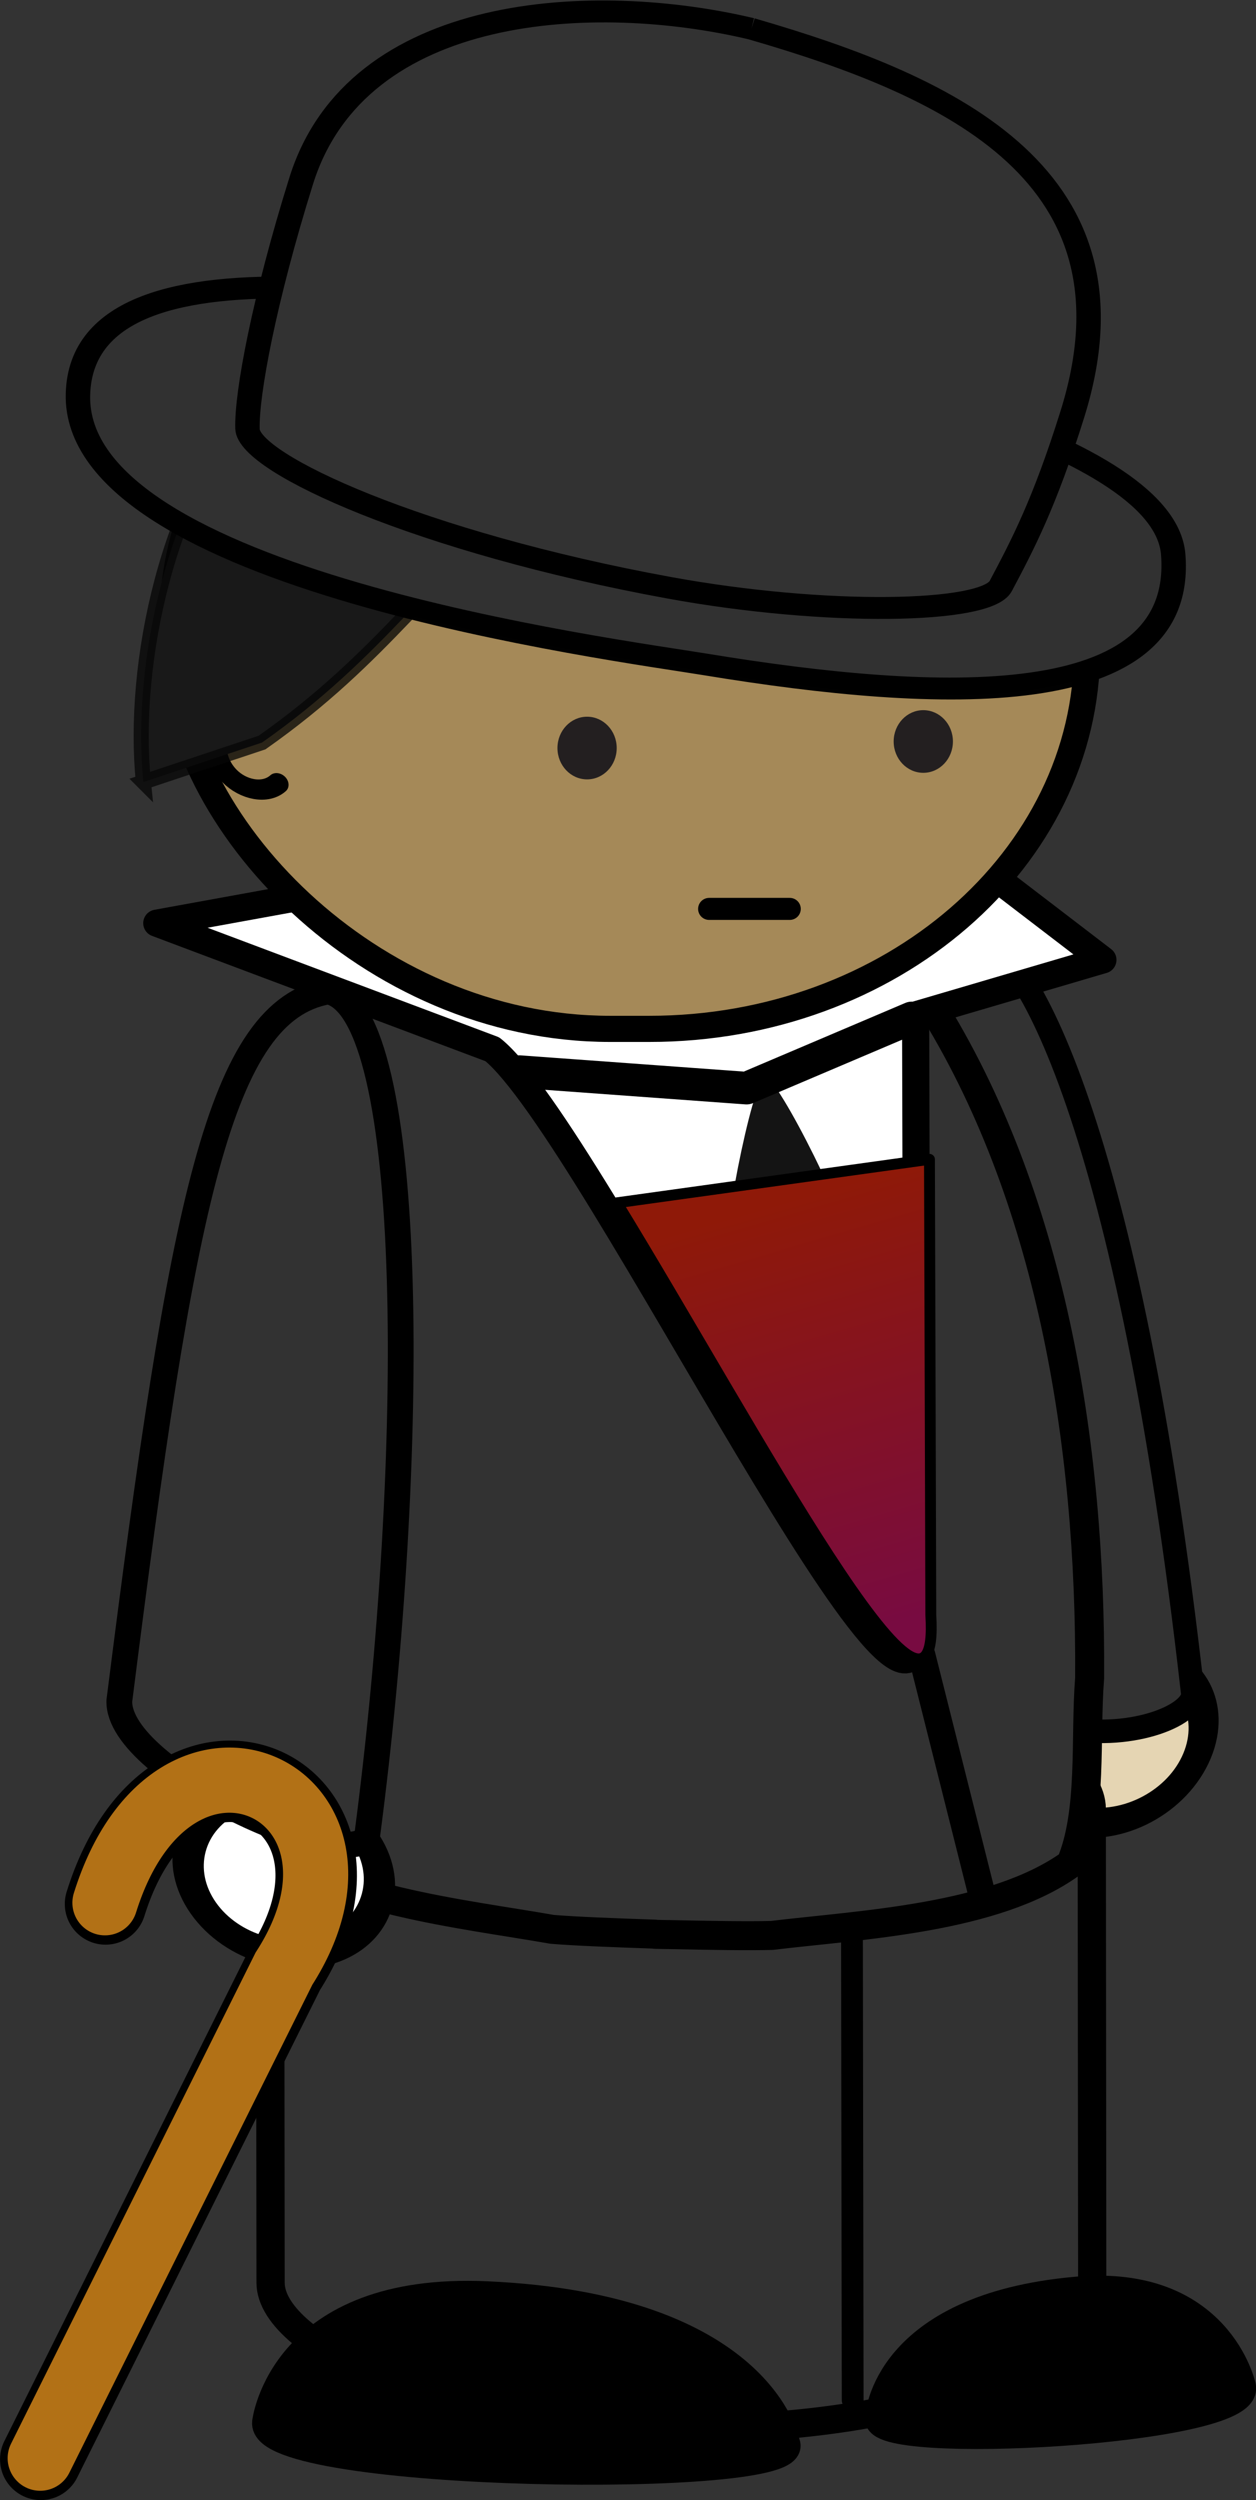 <?xml version="1.0" encoding="UTF-8" standalone="no"?>
<!-- Created with Inkscape (http://www.inkscape.org/) -->

<svg
     xmlns:dc="http://purl.org/dc/elements/1.1/"
     xmlns:cc="http://creativecommons.org/ns#"
     xmlns:rdf="http://www.w3.org/1999/02/22-rdf-syntax-ns#"
     xmlns:svg="http://www.w3.org/2000/svg"
     xmlns="http://www.w3.org/2000/svg"
     xmlns:xlink="http://www.w3.org/1999/xlink"
     xmlns:sodipodi="http://sodipodi.sourceforge.net/DTD/sodipodi-0.dtd"
     xmlns:inkscape="http://www.inkscape.org/namespaces/inkscape"
     width="231.331"
     height="460.275"
     id="svg4019"
     version="1.1"
     inkscape:version="0.48.3.1 r9886"
     sodipodi:docname="dapper-gent.svg">
    <rect width="100%" height="100%" fill="#333333" stroke="none"/>
    <defs
         id="defs4021">
        <linearGradient
             inkscape:collect="always"
             id="linearGradient6349">
            <stop
                 style="stop-color:#8f1908;stop-opacity:1"
                 offset="0"
                 id="stop6351" />
            <stop
                 style="stop-color:#780b41;stop-opacity:1"
                 offset="1"
                 id="stop6353" />
        </linearGradient>
        <radialGradient
             inkscape:collect="always"
             xlink:href="#linearGradient3298"
             id="radialGradient3308"
             cx="276.417"
             cy="79.733"
             fx="276.417"
             fy="79.733"
             r="32.167"
             gradientTransform="matrix(1,0,0,0.474,0,41.926)"
             gradientUnits="userSpaceOnUse" />
        <linearGradient
             id="linearGradient3298">
            <stop
                 style="stop-color:#808080;stop-opacity:1;"
                 offset="0"
                 id="stop3304" />
            <stop
                 id="stop3306"
                 offset="1"
                 style="stop-color:#000000;stop-opacity:1;" />
        </linearGradient>
        <linearGradient
             id="linearGradient3338">
            <stop
                 id="stop3348"
                 offset="0"
                 style="stop-color:#808080;stop-opacity:1;" />
            <stop
                 id="stop3346"
                 offset="1"
                 style="stop-color:#000000;stop-opacity:1;" />
        </linearGradient>
        <linearGradient
             id="linearGradient6296">
            <stop
                 style="stop-color:#808080;stop-opacity:1;"
                 offset="0"
                 id="stop6298" />
            <stop
                 id="stop6300"
                 offset="1"
                 style="stop-color:#000000;stop-opacity:1;" />
        </linearGradient>
        <linearGradient
             inkscape:collect="always"
             xlink:href="#linearGradient6349"
             id="linearGradient6355"
             x1="200.962"
             y1="596.157"
             x2="223.554"
             y2="673.71"
             gradientUnits="userSpaceOnUse"
             gradientTransform="translate(0,-2)" />
        <linearGradient
             id="linearGradient3298-9">
            <stop
                 style="stop-color:#808080;stop-opacity:1;"
                 offset="0"
                 id="stop3304-1" />
            <stop
                 id="stop3306-9"
                 offset="1"
                 style="stop-color:#000000;stop-opacity:1;" />
        </linearGradient>
        <linearGradient
             id="linearGradient3338-1">
            <stop
                 id="stop3348-2"
                 offset="0"
                 style="stop-color:#808080;stop-opacity:1;" />
            <stop
                 id="stop3346-2"
                 offset="1"
                 style="stop-color:#000000;stop-opacity:1;" />
        </linearGradient>
        <radialGradient
             inkscape:collect="always"
             xlink:href="#linearGradient3298-9"
             id="radialGradient6361-0"
             gradientUnits="userSpaceOnUse"
             gradientTransform="matrix(1,0,0,0.881,148.336,291.489)"
             spreadMethod="pad"
             cx="288"
             cy="51.015"
             fx="288"
             fy="51.015"
             r="23.585" />
        <linearGradient
             id="linearGradient6382">
            <stop
                 style="stop-color:#808080;stop-opacity:1;"
                 offset="0"
                 id="stop6384" />
            <stop
                 id="stop6386"
                 offset="1"
                 style="stop-color:#000000;stop-opacity:1;" />
        </linearGradient>
        <linearGradient
             inkscape:collect="always"
             xlink:href="#linearGradient6349"
             id="linearGradient4001"
             gradientUnits="userSpaceOnUse"
             gradientTransform="translate(0,-2)"
             x1="200.962"
             y1="596.157"
             x2="223.554"
             y2="673.71" />
    </defs>
    <sodipodi:namedview
         id="base"
         pagecolor="#ffffff"
         bordercolor="#666666"
         borderopacity="1.0"
         inkscape:pageopacity="0.0"
         inkscape:pageshadow="2"
         inkscape:zoom="1"
         inkscape:cx="9.5633632"
         inkscape:cy="310.48371"
         inkscape:document-units="px"
         inkscape:current-layer="layer1"
         showgrid="false"
         inkscape:window-width="1920"
         inkscape:window-height="1124"
         inkscape:window-x="0"
         inkscape:window-y="24"
         inkscape:window-maximized="1"
         fit-margin-top="0"
         fit-margin-left="0"
         fit-margin-right="0"
         fit-margin-bottom="0" />
    <g
         inkscape:label="Layer 1"
         inkscape:groupmode="layer"
         id="layer1"
         transform="translate(-55.62,-373.511)">
        <g
             id="g3973">
            <path
                 transform="matrix(0.115,0.029,-0.06,0.126,423.868,674.299)"
                 d="m -1064,429.362 c 0,65.722 -60.889,119 -136,119 -75.111,0 -136,-53.278 -136,-119 0,-65.722 60.889,-119 136,-119 75.111,0 136,53.278 136,119 z"
                 sodipodi:ry="119"
                 sodipodi:rx="136"
                 sodipodi:cy="429.36218"
                 sodipodi:cx="-1200"
                 id="path3954-8-5-3-0-1-4-1-0-3-2-8"
                 style="fill:#e5d5b3;fill-opacity:1;fill-rule:evenodd;stroke:#000000;stroke-width:42.641;stroke-linecap:round;stroke-linejoin:round;stroke-miterlimit:4;stroke-opacity:1;stroke-dasharray:none;stroke-dashoffset:0"
                 sodipodi:type="arc" />
            <path
                 sodipodi:nodetypes="cccc"
                 inkscape:connector-curvature="0"
                 id="path4553-8-2-8-8-9-0-6-20-3"
                 d="m 227.565,655.963 c 0.82,48.39 49.269,37.212 47.708,29.03 -11.656,-103.404 -31.343,-139.608 -40.3,-138.671 -14.227,8.553 -14.425,43.755 -7.408,109.64 z"
                 style="fill:#323232;fill-opacity:1;stroke:#000000;stroke-width:4.337;stroke-linecap:butt;stroke-linejoin:miter;stroke-miterlimit:4;stroke-opacity:1;stroke-dasharray:none" />
            <rect
                 transform="matrix(1,-7.6207571e-5,0.001,1,0,0)"
                 rx="73.384"
                 ry="26.871"
                 y="679.664"
                 x="104.662"
                 height="140.982"
                 width="151.331"
                 id="rect3252-6-7-2-7-1-6-3-5-6-3-0"
                 style="fill:#323232;fill-opacity:1;fill-rule:evenodd;stroke:#000000;stroke-width:5.201;stroke-linecap:round;stroke-linejoin:round;stroke-miterlimit:4;stroke-opacity:1;stroke-dasharray:none;stroke-dashoffset:0" />
            <path
                 inkscape:connector-curvature="0"
                 id="path3928-9-81-8-0-49-3-5-5-4-3"
                 d="m 212.667,815.364 -0.226,-145.989"
                 style="fill:#ffffff;fill-opacity:1;stroke:#000000;stroke-width:4.011;stroke-linecap:round;stroke-linejoin:round;stroke-miterlimit:4;stroke-opacity:1;stroke-dasharray:none" />
            <path
                 sodipodi:nodetypes="ccscccccccccccccccccc"
                 inkscape:connector-curvature="0"
                 id="path3932-5-3-3-6-1-5-5-0-2-6-5"
                 d="m 183.122,526.746 c -0.257,-0.002 -0.515,0.003 -0.772,0 -0.146,0 -0.292,-0.03 -0.437,-0.03 -0.225,0 -0.454,0 -0.68,-0.03 l 0,0.069 c -17.247,0.697 -51.76,12.314 -62.847,28.2 -23.758,33.82 -15.363,79.712 -17.204,123.228 0.328,11.183 -1.76,24.54 1.796,34.327 13.53,10.868 37.799,13.29 54.312,16.196 4.393,0.365 11.377,0.624 18.96,0.885 l 0,0.03 c 0.796,0.03 1.554,0.033 2.338,0.051 0.078,0 0.152,0 0.23,0 7.586,0.155 14.574,0.278 18.978,0.155 16.634,-1.997 40.989,-3.085 55.034,-13.196 4.032,-9.579 2.603,-23.032 3.479,-34.182 0.298,-43.558 -7.326,-89.169 -29.392,-124.246 -10.292,-16.472 -25.928,-29.725 -43.118,-31.367 l 0,-0.099 c -0.225,0 -0.454,-0.03 -0.679,-0.03 z"
                 style="fill:#323232;fill-opacity:1;fill-rule:evenodd;stroke:#000000;stroke-width:5.338;stroke-linecap:round;stroke-linejoin:round;stroke-miterlimit:4;stroke-opacity:1;stroke-dasharray:none;stroke-dashoffset:0" />
            <path
                 inkscape:connector-curvature="0"
                 id="path3928-9-81-8-0-49-3-5-5-4-3-6"
                 d="M 236.542,722.574 225.402,678.263"
                 style="fill:#ffffff;fill-opacity:1;stroke:#000000;stroke-width:5;stroke-linecap:round;stroke-linejoin:round;stroke-miterlimit:4;stroke-opacity:1;stroke-dasharray:none" />
            <path
                 sodipodi:nodetypes="cscc"
                 inkscape:connector-curvature="0"
                 id="path4010-7-3-7-4-8-5-4-5-9-2-4"
                 d="m 284.23,812.924 c 0,0 -4.202,-19.881 -30.36,-17.549 -35.188,3.137 -36.195,23.174 -36.195,23.174 -2.063,6.207 68.31,2.5 66.555,-5.625 z"
                 style="fill:#000000;fill-opacity:1;stroke:#000000;stroke-width:5.441;stroke-linecap:butt;stroke-linejoin:miter;stroke-miterlimit:4;stroke-opacity:1;stroke-dasharray:none" />
            <path
                 transform="matrix(-0.109,0.048,0.08,0.114,-57.261,726.907)"
                 d="m -1064,429.362 c 0,65.722 -60.889,119 -136,119 -75.111,0 -136,-53.278 -136,-119 0,-65.722 60.889,-119 136,-119 75.111,0 136,53.278 136,119 z"
                 sodipodi:ry="119"
                 sodipodi:rx="136"
                 sodipodi:cy="429.36218"
                 sodipodi:cx="-1200"
                 id="path3954-8-5-7-3-4-8-9-1-3-6"
                 style="fill:#ffffff;fill-opacity:1;fill-rule:evenodd;stroke:#000000;stroke-width:42.641;stroke-linecap:round;stroke-linejoin:round;stroke-miterlimit:4;stroke-opacity:1;stroke-dasharray:none;stroke-dashoffset:0"
                 sodipodi:type="arc" />
            <path
                 sodipodi:nodetypes="cccc"
                 inkscape:connector-curvature="0"
                 id="path4553-7-9-8-3-7-1-5-7"
                 d="m 123.252,711.411 c -2.161,7.573 -46.05,-11.57 -45.653,-24.775 11.568,-91.68 18.45,-127.038 38.472,-130.605 16.383,3.546 16.326,85.773 7.181,155.38 z"
                 style="fill:#323232;fill-opacity:1;stroke:#000000;stroke-width:4.747;stroke-linecap:butt;stroke-linejoin:miter;stroke-miterlimit:4;stroke-opacity:1;stroke-dasharray:none" />
            <path
                 sodipodi:nodetypes="cccccccccccccccc"
                 inkscape:connector-curvature="0"
                 id="path5445"
                 d="m 239.438,535.438 -15.719,12.156 3.844,-11.094 -87.75,14.844 6.906,6.656 -9.125,-6.281 2.219,-0.375 -0.312,-0.281 -2.188,0.469 L 117,537.562 l -32.501,5.907 61.805,23.219 c 18.482,14.77 80.817,145.722 78.255,104.376 l -0.3,-110.7 34.493,-10.136 z"
                 style="fill:#ffffff;fill-opacity:1;stroke:#000000;stroke-width:5;stroke-linecap:round;stroke-linejoin:round;stroke-miterlimit:4;stroke-opacity:1;stroke-dasharray:none" />
            <path
                 sodipodi:nodetypes="cscc"
                 inkscape:connector-curvature="0"
                 id="path4010-1-9-2-6-6-6-8-1-7-3-93-6"
                 d="m 104.774,819.46 c 0,0 2.952,-24.925 40.495,-23.24 50.503,2.267 54.98,27.143 54.98,27.143 3.876,7.625 -96.736,6.284 -95.475,-3.904 z"
                 style="fill:#000000;fill-opacity:1;stroke:#000000;stroke-width:5.441;stroke-linecap:butt;stroke-linejoin:miter;stroke-miterlimit:4;stroke-opacity:1;stroke-dasharray:none" />
            <path
                 sodipodi:nodetypes="ccc"
                 inkscape:connector-curvature="0"
                 id="path5530-1"
                 d="M 63.129,826.285 108.016,736.177 C 128.998,703.561 87.685,683.622 75.055,724.032"
                 style="fill:none;stroke:#000000;stroke-width:15;stroke-linecap:round;stroke-linejoin:miter;stroke-miterlimit:4;stroke-opacity:1;stroke-dasharray:none" />
            <path
                 sodipodi:nodetypes="ccc"
                 inkscape:connector-curvature="0"
                 id="path5530"
                 d="M 63.026,826.069 107.912,735.961 C 128.895,703.344 87.582,683.406 74.952,723.815"
                 style="fill:none;stroke:#b27116;stroke-width:12;stroke-linecap:round;stroke-linejoin:miter;stroke-miterlimit:4;stroke-opacity:1;stroke-dasharray:none" />
            <path
                 transform="matrix(-0.255,0.008,-0.038,-0.431,169.398,701.13)"
                 inkscape:transform-center-y="-4.0932677"
                 inkscape:transform-center-x="-1.3646643"
                 d="m -150.543,297.364 c -9.087,0.658 -55.109,-67.202 -51.136,-75.401 3.973,-8.199 85.753,-14.125 90.867,-6.585 5.114,7.54 -30.644,81.327 -39.731,81.985 z"
                 inkscape:randomized="0"
                 inkscape:rounded="0.1"
                 inkscape:flatsided="true"
                 sodipodi:arg2="2.5456565"
                 sodipodi:arg1="1.498459"
                 sodipodi:r2="26.299847"
                 sodipodi:r1="52.599689"
                 sodipodi:cy="244.90154"
                 sodipodi:cx="-154.34511"
                 sodipodi:sides="3"
                 id="path5528"
                 style="fill:#141414;fill-opacity:1;fill-rule:evenodd;stroke:none"
                 sodipodi:type="star" />
            <path
                 inkscape:connector-curvature="0"
                 id="path5445-3"
                 d="m 226.81,586.948 -57.562,8 c 25.204,41.13 59.732,106.923 57.812,75.938 l -0.25,-83.938 z"
                 style="fill:url(#linearGradient4001);fill-opacity:1;stroke:#000000;stroke-width:2;stroke-linecap:round;stroke-linejoin:round;stroke-miterlimit:4;stroke-opacity:1;stroke-dasharray:none" />
            <path
                 inkscape:connector-curvature="0"
                 id="path5526"
                 d="m 151.304,570.798 41.818,3.041 30.413,-12.925"
                 style="fill:none;stroke:#000000;stroke-width:6;stroke-linecap:round;stroke-linejoin:round;stroke-miterlimit:4;stroke-opacity:1;stroke-dasharray:none" />
            <rect
                 ry="69.798"
                 rx="80.629"
                 y="418.52"
                 x="87.362"
                 height="144.41"
                 width="168.478"
                 id="rect4240-8-4-1-9-2-8"
                 style="fill:#a58958;fill-opacity:1;fill-rule:evenodd;stroke:#000000;stroke-width:4.814;stroke-linecap:round;stroke-linejoin:bevel;stroke-miterlimit:4;stroke-opacity:1;stroke-dasharray:none;stroke-dashoffset:0" />
            <path
                 d="m 169.206,511.228 c 0,3.186 -2.442,5.768 -5.457,5.768 -3.014,0 -5.458,-2.582 -5.458,-5.768 0,-3.185 2.444,-5.769 5.458,-5.769 3.015,0 5.457,2.584 5.457,5.769"
                 style="fill:#231f20;fill-opacity:1;fill-rule:nonzero;stroke:none"
                 id="path458-3-6-1-3-2"
                 inkscape:connector-curvature="0" />
            <path
                 d="m 231.13,510.021 c 0,3.186 -2.442,5.768 -5.457,5.768 -3.014,0 -5.458,-2.582 -5.458,-5.768 0,-3.185 2.444,-5.769 5.458,-5.769 3.015,0 5.457,2.584 5.457,5.769"
                 style="fill:#231f20;fill-opacity:1;fill-rule:nonzero;stroke:none"
                 id="path458-9-9-8-4-3"
                 inkscape:connector-curvature="0" />
            <path
                 inkscape:connector-curvature="0"
                 id="path3831-18-3-9"
                 d="m 186.226,540.842 14.853,0"
                 style="fill:none;stroke:#000000;stroke-width:4.057;stroke-linecap:round;stroke-linejoin:round;stroke-miterlimit:4;stroke-opacity:1;stroke-dasharray:none" />
            <path
                 transform="matrix(-0.019,-0.022,0.02,-0.015,27.195,390.221)"
                 d="m -5164.494,-923.977 c -9.149,-127.302 100.811,-228.706 222.821,-236.837 168.086,-11.202 301.635,134.178 311.588,295.471 5.8,93.991 -27.52,187.502 -87.774,259.371"
                 sodipodi:t0="0.93020338"
                 sodipodi:argument="-61.274323"
                 sodipodi:radius="389.33994"
                 sodipodi:revolution="8.8899956"
                 sodipodi:expansion="9.5100002"
                 sodipodi:cy="-902.63782"
                 sodipodi:cx="-4970"
                 id="path4494-63-0-5-8-1-1-6"
                 style="fill:none;stroke:#000000;stroke-width:139.794;stroke-linecap:round;stroke-linejoin:round;stroke-miterlimit:4;stroke-opacity:1;stroke-dasharray:none"
                 sodipodi:type="spiral" />
            <path
                 sodipodi:nodetypes="cccccccc"
                 inkscape:connector-curvature="0"
                 id="path13392-2"
                 d="m 82.03,517.485 21.851,-7.267 c 22.698,-15.946 31.438,-31.338 48.275,-44.205 17.907,-7.411 49.63,6.257 55.39,3.028 8.84,-0.585 25.408,-14.13 38.112,-21.194 -12.355,-19.526 -21.956,-22.917 -42.177,-30.883 -39.339,-8.261 -72.116,1.2 -101.124,30.278 -15.79,16.736 -22.547,48.626 -20.326,70.244 z"
                 style="fill:#191919;fill-opacity:1;stroke:#060606;stroke-width:2.774px;stroke-linecap:butt;stroke-linejoin:miter;stroke-opacity:0.767" />
            <g
                 transform="matrix(-0.899,-0.074,-0.041,0.803,711.321,228.913)"
                 id="g6442-8">
                <path
                     inkscape:connector-curvature="0"
                     sodipodi:nodetypes="csssc"
                     id="path3174-7-8"
                     d="m 582.885,311.368 c 33.443,-2.261 116.749,-15.468 115.896,25.021 -0.893,42.404 -112.017,48.183 -130.988,49.909 -47.859,4.355 -98.401,2.173 -94.124,-33.952 3.148,-26.588 79.515,-37.184 109.215,-40.979"
                     style="fill:#2c111f;fill-opacity:1;fill-rule:evenodd;stroke:none" />
                <path
                     inkscape:connector-curvature="0"
                     sodipodi:nodetypes="csssc"
                     id="path3310-3-9"
                     d="m 582.231,309.771 c 33.443,-2.261 116.749,-15.468 115.896,25.021 -0.893,42.404 -112.017,48.183 -130.988,49.909 -47.859,4.355 -98.401,2.173 -94.124,-33.952 3.148,-26.588 79.515,-37.184 109.215,-40.979"
                     style="opacity:0.99;fill:#323232;fill-opacity:1;stroke:#000000;stroke-width:5;stroke-linecap:butt;stroke-linejoin:miter;stroke-miterlimit:4;stroke-opacity:1;stroke-dasharray:none" />
                <path
                     inkscape:connector-curvature="0"
                     sodipodi:nodetypes="cscsssc"
                     id="path3194-4-6"
                     d="m 564.534,238.698 c -41.909,9.552 -82.15,26.421 -69.489,81.968 4.776,20.954 8.799,30.761 12.821,40.568 2.682,6.538 35.346,10.224 67.639,6.626 51.128,-5.696 87.087,-20.448 87.674,-28.324 0.587,-7.879 -2.047,-29.893 -8.378,-57.666 -9.552,-41.909 -58.165,-48.701 -90.267,-43.171"
                     style="fill:#323232;fill-opacity:1;stroke:#000000;stroke-width:5;stroke-miterlimit:4;stroke-opacity:1;stroke-dasharray:none" />
            </g>
        </g>
    </g>
</svg>

